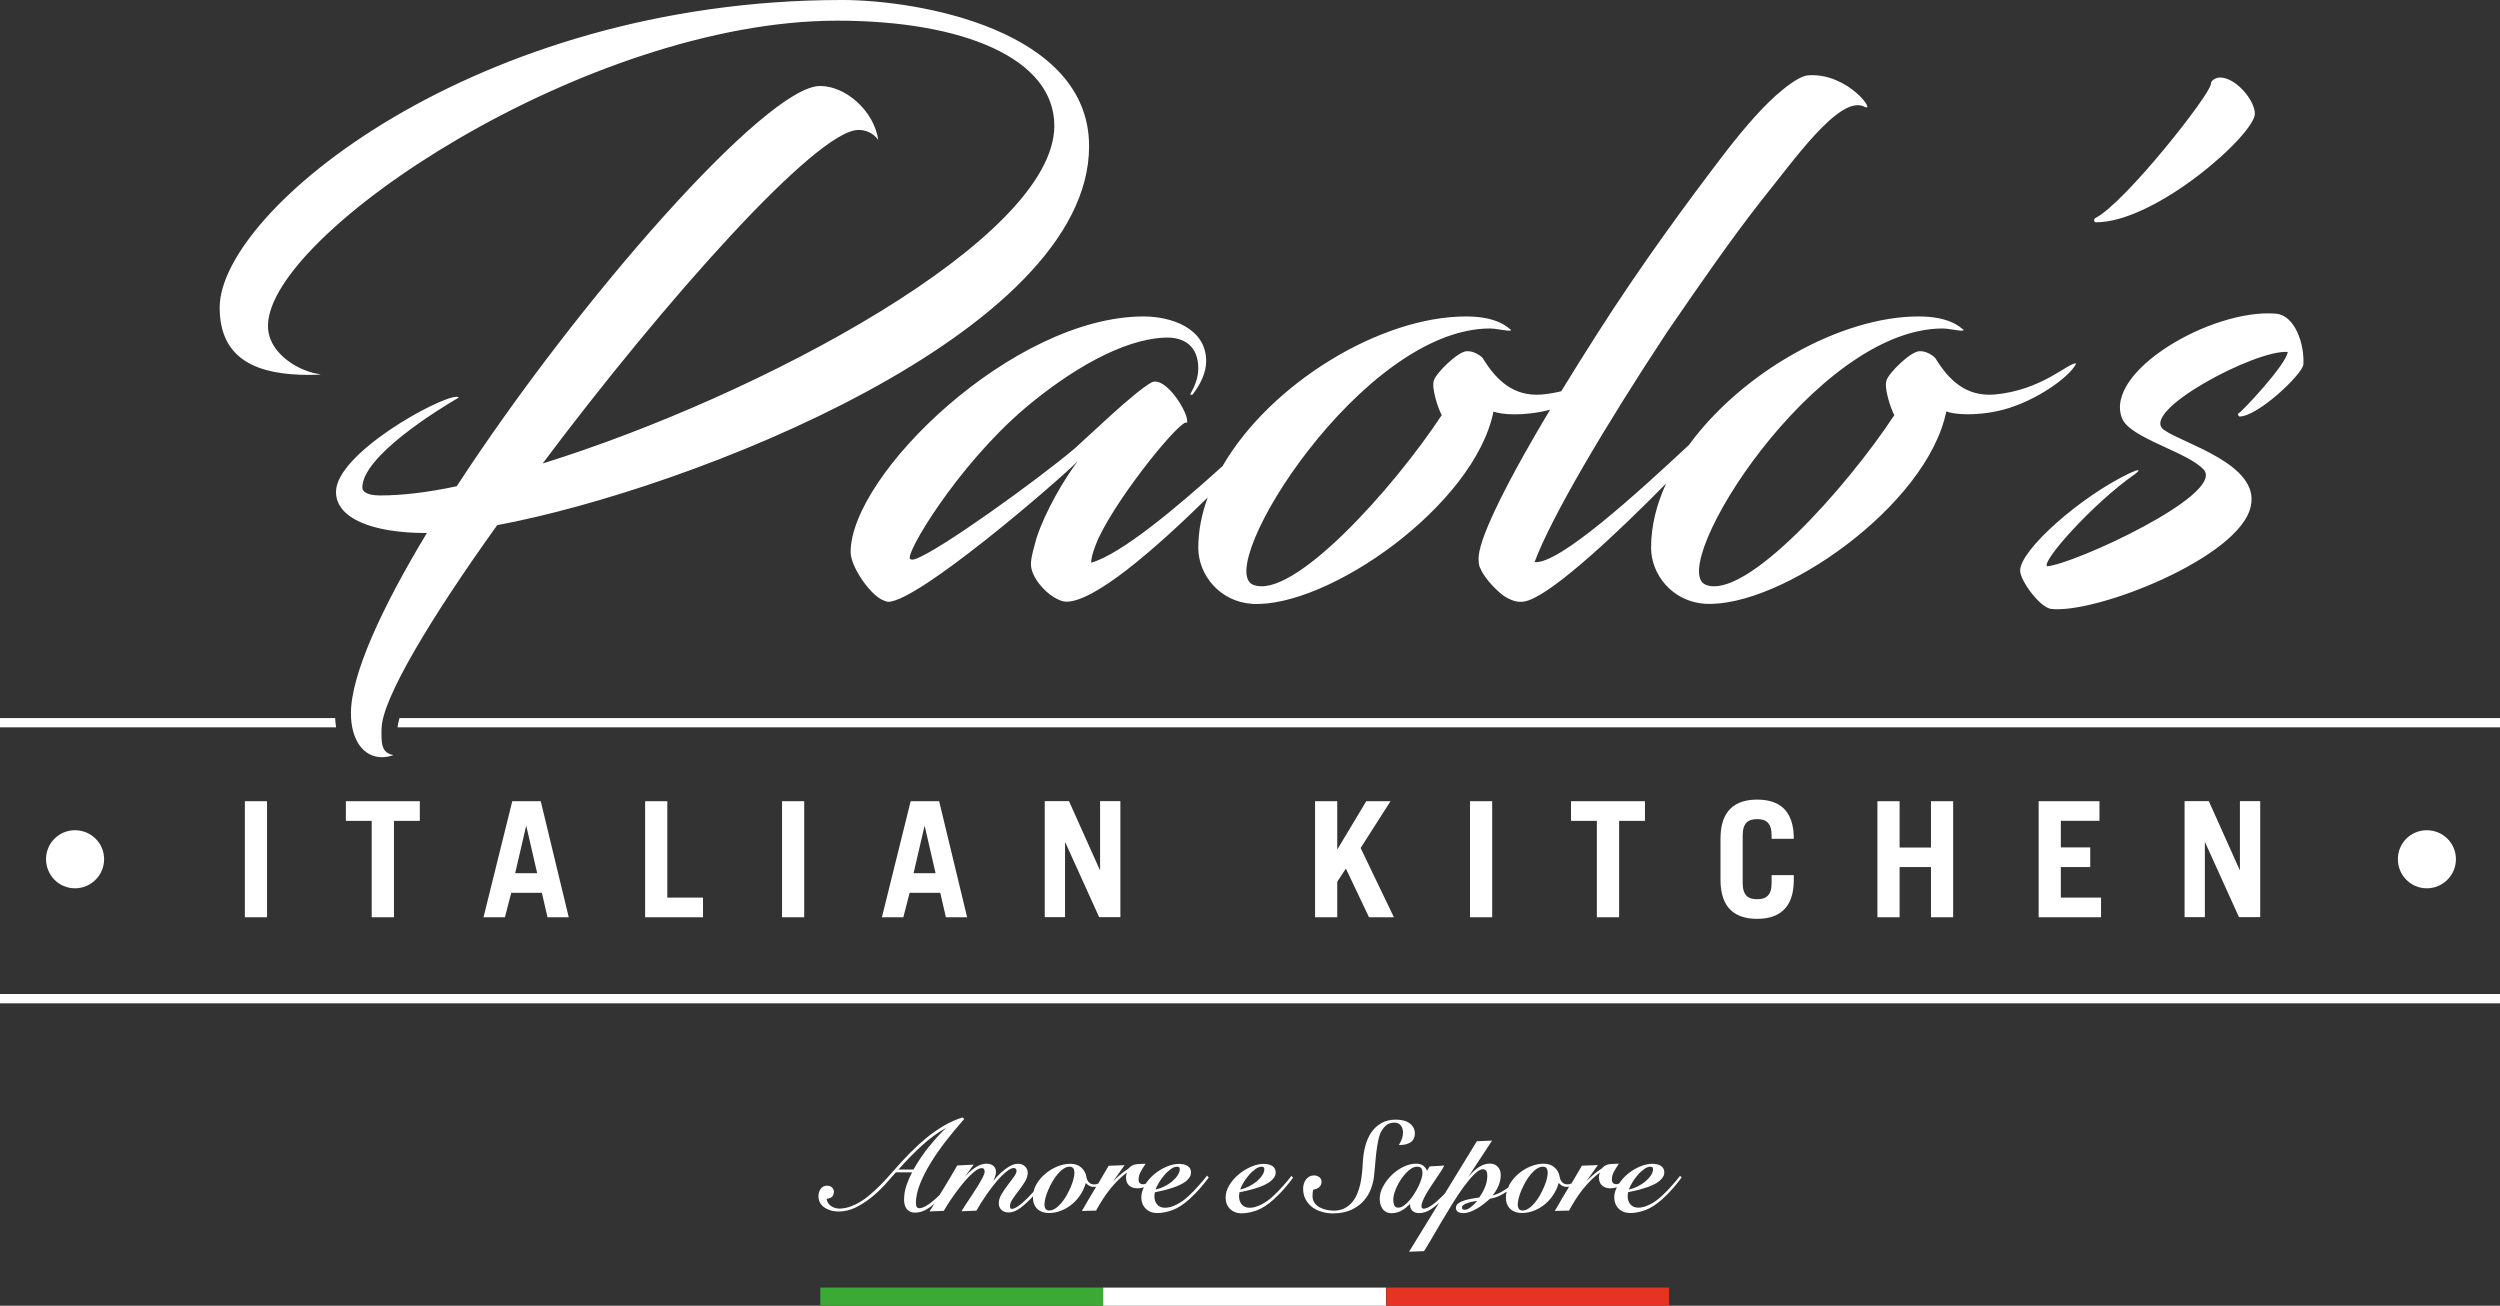 <?xml version="1.0" encoding="UTF-8"?>
<svg id="graphics" xmlns="http://www.w3.org/2000/svg" viewBox="0 0 266.07 138.97">
  <rect x="0" y="0" width="266.07" height="138.97" fill="#333333" stroke="none"/>
  <defs>
    <style>
      .cls-1 {
        fill: #e63323;
      }

      .cls-2 {
        fill: #fff;
      }

      .cls-3 {
        fill: #3aaa35;
      }
    </style>
  </defs>
  <rect class="cls-3" x="87.3" y="137.03" width="30.1" height="1.93"/>
  <rect class="cls-1" x="147.54" y="137.03" width="30.1" height="1.93"/>
  <path class="cls-2" d="M128.38,125.22c-.24.31-.52.65-.84,1-.32.36-.65.71-1,1.03-.44.42-.89.74-1.34.96-.44.22-.84.33-1.2.33s-.64-.11-.84-.34c-.2-.23-.3-.52-.3-.89,0-.12.02-.26.05-.42.15-.03.34-.08.57-.12.25-.05.52-.12.8-.2.28-.08.57-.17.87-.28.29-.11.56-.24.79-.38.24-.14.43-.31.58-.5.16-.19.24-.4.24-.63,0-.29-.12-.52-.35-.68-.22-.15-.54-.23-.93-.23-.43,0-.88.11-1.36.31-.47.21-.91.48-1.3.81-.35.29-.64.63-.88.99-.09.03-.17.06-.26.06-.34,0-.5-.16-.5-.5,0-.29.07-.56.21-.81.14-.26.29-.51.46-.75l.08-.12h-.14c-.25.01-.46.02-.62.03-.17,0-.32.03-.43.06-.12.03-.23.08-.32.14-.09.06-.18.14-.28.24-.06.06-.15.13-.28.21-.14.09-.31.21-.5.37-.2.16-.43.37-.69.62-.07.06-.13.13-.21.21l1.23-1.73-1.66.06h-.04s-.02.04-.02.04c-.37.64-.73,1.26-1.09,1.86-.14.06-.27.09-.42.09-.23,0-.41-.07-.56-.22-.15-.15-.24-.35-.28-.6-.06-.38-.24-.71-.53-.97-.29-.27-.69-.41-1.18-.41-.45,0-.92.1-1.39.29-.47.19-.9.46-1.29.79-.39.33-.71.72-.95,1.15-.14.24-.22.49-.29.75-.19.2-.37.41-.56.6-.81.81-1.39,1.22-1.74,1.22-.1,0-.13-.04-.15-.07-.04-.05-.05-.12-.05-.21,0-.23.09-.48.28-.76.19-.29.41-.59.65-.9.24-.31.46-.63.66-.95.2-.33.3-.65.3-.96,0-.25-.09-.47-.28-.66-.19-.19-.43-.29-.74-.29s-.61.09-.92.27c-.3.18-.59.39-.87.64-.27.25-.53.52-.76.8-.04.05-.08.09-.11.14.02-.04.04-.08.06-.13.07-.14.12-.29.17-.43.05-.15.07-.29.07-.42,0-.29-.1-.51-.29-.66-.19-.14-.41-.22-.68-.22-.37,0-.72.1-1.04.29-.32.19-.62.42-.9.69-.15.14-.29.29-.42.44l.96-1.32-1.75.09-.02.03c-.46.81-.94,1.61-1.41,2.38-.15.24-.3.49-.45.73-.4.4-.8.74-1.18,1-.4.28-.73.41-.97.41-.11,0-.2-.04-.27-.12-.07-.08-.1-.24-.1-.45,0-.6.14-1.26.42-1.97.28-.71.65-1.46,1.12-2.22.46-.77,1.01-1.56,1.62-2.35.62-.79,1.27-1.58,1.94-2.34l.05-.05-.18-.15h-.04c-.7.22-1.38.53-2.02.91-.64.38-1.25.81-1.83,1.29-.58.48-1.14.99-1.67,1.53-.53.54-1.04,1.09-1.53,1.64-.24.27-.5.56-.79.89-.28.32-.59.65-.9.96-.32.32-.66.63-1,.93-.34.3-.7.57-1.07.79-.37.23-.75.41-1.13.55-.38.13-.77.2-1.16.2-.15,0-.31-.03-.47-.08s-.31-.12-.43-.22c-.12-.09-.23-.21-.31-.35-.07-.12-.11-.26-.12-.4.21-.01.39-.07.53-.17.16-.12.24-.32.24-.58,0-.18-.07-.33-.21-.46-.14-.12-.31-.18-.5-.18-.31,0-.54.12-.7.35-.15.22-.23.48-.23.75,0,.29.06.54.18.74.12.2.28.38.49.51.2.13.43.23.68.3.25.06.51.1.78.1.62,0,1.23-.14,1.81-.42.57-.28,1.12-.63,1.64-1.04.52-.42,1.01-.87,1.46-1.36.44-.48.84-.93,1.2-1.35h1.72c-.22.42-.41.87-.58,1.34-.18.51-.27,1.04-.27,1.59,0,.17.02.34.06.5.04.16.1.3.19.43.09.13.22.23.37.31.16.08.35.12.58.12.47,0,.93-.16,1.39-.47.2-.14.41-.29.62-.46-.14.23-.28.46-.43.69l-.07.11,1.48-.06h.04s.02-.04.02-.04c.1-.18.25-.42.44-.72.19-.29.4-.61.64-.94.24-.34.5-.68.76-1.01.27-.34.54-.65.8-.92.26-.27.52-.5.76-.67.23-.16.44-.25.61-.25.11,0,.19.03.24.1.05.08.08.16.08.25,0,.15-.07.36-.2.62-.14.27-.32.59-.54.95-.22.35-.47.73-.77,1.19-.3.44-.6.9-.89,1.37l-.07.11,1.55-.06h.04s.02-.04.02-.04c.11-.19.25-.43.43-.72s.39-.61.62-.94c.23-.33.48-.67.75-1.01.26-.34.53-.64.79-.91.26-.27.52-.5.76-.67.23-.16.44-.25.61-.25.08,0,.15.03.21.08.06.05.08.13.08.24,0,.15-.09.36-.28.62-.19.27-.41.56-.65.87-.24.31-.46.64-.66.97-.2.34-.3.66-.3.96s.09.52.28.71c.19.19.45.28.78.28.16,0,.33-.03.49-.08.16-.05.33-.13.51-.24.18-.11.37-.25.58-.43.2-.17.43-.38.69-.64.11-.11.22-.23.33-.35,0,.06-.02.11-.02.16,0,.51.16.91.46,1.2.31.29.72.44,1.22.44.47,0,.93-.09,1.36-.27.43-.17.83-.42,1.18-.72.35-.3.65-.66.9-1.06.22-.36.39-.74.5-1.15.11.12.22.21.34.28.16.1.35.14.57.14.07,0,.13-.02.2-.03-.03.05-.06.09-.08.14-.46.76-.93,1.55-1.38,2.34l-.06.11,1.47-.04h.04s.02-.04.02-.04c.2-.37.42-.74.66-1.12.24-.38.51-.76.8-1.12.29-.36.6-.71.93-1.03.28-.27.58-.52.88-.74-.07.16-.11.33-.11.5,0,.38.11.68.33.88.22.2.52.3.89.3.24,0,.47-.05.69-.11-.17.34-.28.69-.28,1.04,0,.5.15.91.46,1.22.31.32.73.48,1.25.48s1.05-.11,1.62-.32c.57-.21,1.17-.6,1.79-1.16.44-.4.82-.79,1.13-1.15.32-.37.62-.74.89-1.11l.04-.05-.19-.19-.05.06ZM124.76,125.73c-.25.2-.54.39-.86.55-.29.14-.59.25-.91.32.06-.19.16-.41.3-.65.17-.3.37-.58.59-.84.22-.27.46-.49.71-.67.24-.18.47-.27.68-.27.09,0,.16.02.22.06.05.04.07.11.07.21,0,.2-.07.41-.22.64-.15.23-.35.45-.59.65ZM112.31,128.62c-.21.14-.42.21-.63.21-.18,0-.31-.05-.39-.16-.08-.11-.13-.27-.13-.48,0-.18.04-.41.1-.68.07-.27.17-.56.3-.86.13-.3.28-.6.45-.9.17-.3.36-.57.56-.8.2-.23.41-.43.63-.57.21-.14.42-.21.63-.21.18,0,.31.05.39.16.08.11.13.27.13.48,0,.18-.04.41-.1.68-.07.27-.17.56-.3.86-.13.3-.28.6-.45.9-.17.3-.36.57-.56.8-.2.24-.41.43-.63.57ZM98.9,121.99c-.62.78-1.19,1.61-1.68,2.48h-1.6c.83-.94,1.68-1.8,2.53-2.58.78-.72,1.63-1.34,2.54-1.85-.64.62-1.24,1.27-1.78,1.96ZM137.39,125.22c-.24.31-.52.65-.84,1-.32.36-.65.71-1,1.03-.44.42-.89.74-1.34.96-.44.22-.84.33-1.2.33s-.64-.11-.84-.34c-.2-.23-.3-.52-.3-.89,0-.12.02-.26.05-.42.15-.03.34-.08.57-.12.25-.05.52-.12.8-.2.28-.08.57-.17.87-.28.29-.11.56-.24.79-.38.24-.14.43-.31.58-.5.16-.19.24-.4.24-.63,0-.29-.12-.52-.35-.68-.22-.15-.54-.23-.93-.23-.43,0-.88.11-1.36.31-.47.21-.91.48-1.3.81-.4.33-.73.71-.99,1.14-.26.43-.4.87-.4,1.3,0,.5.15.91.46,1.22.31.32.73.48,1.25.48s1.05-.11,1.62-.32c.57-.21,1.17-.6,1.79-1.16.44-.4.82-.79,1.13-1.15.32-.37.62-.74.89-1.11l.04-.05-.19-.19-.05.06ZM133.76,125.73c-.25.2-.54.39-.86.55-.29.14-.59.25-.91.32.06-.19.16-.41.3-.65.17-.3.37-.58.59-.84.22-.27.46-.49.71-.67.24-.18.47-.27.68-.27.09,0,.16.02.22.06.05.04.07.11.07.21,0,.2-.07.41-.22.64-.15.23-.35.45-.59.65ZM147.03,120.35c-.15.28-.26.62-.34,1-.08.38-.15.79-.2,1.22-.05.43-.1.87-.13,1.32-.04.45-.08.9-.13,1.34-.04.39-.15.81-.31,1.26-.16.45-.41.88-.75,1.27-.33.39-.77.72-1.31.98-.54.26-1.21.4-2,.4-.39,0-.77-.05-1.15-.16-.38-.1-.72-.27-1.02-.48-.3-.22-.54-.5-.72-.82-.18-.33-.28-.72-.28-1.16,0-.17.02-.35.07-.51.05-.17.12-.32.22-.46.1-.14.23-.25.37-.33.15-.08.32-.12.52-.12s.37.06.53.17c.17.12.25.29.25.5,0,.26-.1.47-.29.61-.17.13-.37.2-.58.22-.03.11-.06.21-.07.31-.01.12-.02.25-.02.37,0,.29.07.53.21.73.14.2.32.36.54.48.22.12.47.21.73.27.75.16,1.41.09,1.9-.15.31-.16.59-.37.81-.63.23-.26.41-.57.56-.91.14-.34.26-.71.34-1.08.08-.38.14-.76.18-1.15.04-.39.06-.75.08-1.08.03-.61.11-1.21.26-1.76.14-.56.36-1.05.64-1.47.28-.42.65-.76,1.08-1,.43-.25.95-.37,1.55-.37.25,0,.5.03.74.08.24.05.46.14.64.26.19.12.34.28.45.46.12.18.18.42.18.69,0,.22-.05.42-.14.58-.09.16-.21.28-.36.37-.15.09-.31.15-.5.2-.19.04-.38.06-.58.06h-.13l.07-.11c.12-.2.22-.4.28-.59.06-.19.1-.41.1-.64,0-.32-.09-.57-.25-.76-.17-.19-.39-.28-.66-.28-.33,0-.6.08-.82.24-.22.16-.4.38-.55.66ZM178.8,125.15l-.05.06c-.24.31-.52.65-.84,1-.32.36-.65.71-1,1.03-.44.42-.89.74-1.34.96-.44.22-.84.33-1.2.33s-.64-.11-.84-.34c-.2-.23-.3-.52-.3-.89,0-.12.02-.26.05-.42.15-.03.34-.08.57-.12.25-.05.52-.12.8-.2.28-.08.57-.17.87-.28.29-.11.56-.24.79-.38.24-.14.43-.31.58-.5.16-.19.24-.4.24-.63,0-.29-.12-.52-.35-.68-.22-.15-.54-.23-.93-.23-.43,0-.88.11-1.36.31-.47.21-.91.48-1.3.81-.35.29-.64.63-.88.99-.09.03-.17.06-.26.06-.34,0-.5-.16-.5-.5,0-.29.07-.56.21-.81.14-.26.29-.51.46-.75l.08-.12h-.14c-.25.01-.46.02-.62.03-.17,0-.32.03-.43.06-.12.03-.23.08-.32.14-.09.06-.18.14-.28.24-.06.06-.15.13-.28.21-.14.09-.31.21-.5.37-.2.16-.43.37-.69.62-.07.06-.13.13-.21.21l1.23-1.73-1.66.06h-.04s-.02.04-.02.04c-.37.64-.73,1.26-1.09,1.86-.14.06-.27.09-.42.09-.23,0-.41-.07-.56-.22-.15-.15-.24-.35-.28-.6-.06-.38-.24-.71-.53-.97-.29-.27-.69-.41-1.18-.41-.45,0-.92.1-1.39.29-.47.19-.9.46-1.29.79-.39.33-.71.72-.95,1.15-.05.09-.07.19-.11.28-.05.04-.09.09-.15.12-.26.19-.54.35-.82.49-.23.11-.47.2-.72.26.22-.26.42-.57.58-.91.19-.4.29-.83.29-1.27,0-.35-.11-.65-.31-.87-.21-.22-.49-.34-.83-.34s-.66.08-.95.24c-.28.15-.55.35-.8.58-.22.2-.42.42-.61.66l2.58-3.93-1.58.07h-.04s-.02.03-.02.03c-1.13,1.84-2.26,3.69-3.39,5.54-.09.09-.17.19-.26.27-.4.4-.78.73-1.14.98-.35.24-.63.36-.83.36-.18,0-.26-.08-.26-.26,0-.15.05-.34.13-.55.09-.22.21-.47.36-.73.15-.26.32-.54.5-.81.18-.28.36-.55.54-.81.18-.26.34-.51.49-.73.15-.22.27-.42.35-.59l.06-.11-1.55.09-.28.45c-.11-.23-.25-.41-.41-.53-.19-.14-.45-.21-.78-.21-.42,0-.86.11-1.32.33-.46.22-.87.51-1.24.87-.37.35-.68.76-.92,1.2-.25.44-.37.9-.37,1.34,0,.19.02.38.07.56.05.18.12.35.22.49.1.15.23.26.39.35.16.08.36.13.58.13.41,0,.8-.11,1.16-.33.29-.18.56-.4.81-.65,0,.05,0,.09,0,.14,0,.23.09.43.26.59.17.16.41.24.71.24.42,0,.85-.14,1.27-.42.28-.18.57-.42.85-.67-1.05,1.72-2.1,3.43-3.13,5.09l-.07.11,1.55-.06h.04s.02-.03.02-.03c.2-.3.47-.73.78-1.28.33-.57.68-1.17,1.05-1.79.39-.65.79-1.31,1.19-1.97.41-.67.82-1.28,1.22-1.82.4-.54.78-.99,1.13-1.33.34-.33.64-.5.88-.5.1,0,.18.02.24.06.06.04.11.09.14.15.04.07.06.14.07.23.01.09.02.18.02.28,0,.24-.03.48-.09.71-.06.23-.14.45-.23.65-.09.2-.19.39-.29.55-.09.14-.17.27-.25.38-.18.03-.41.06-.67.1-.28.05-.56.11-.82.18-.26.08-.49.18-.68.3-.2.13-.31.31-.31.52s.08.35.24.44c.15.08.32.12.52.12.25,0,.52-.05.79-.15.26-.1.52-.23.77-.38.25-.15.49-.32.71-.5.22-.17.41-.34.59-.5.37-.06.72-.17,1.06-.33.26-.12.49-.28.72-.43-.05.21-.08.42-.08.64,0,.51.16.91.46,1.2.31.29.72.44,1.22.44.47,0,.93-.09,1.36-.27.43-.17.83-.42,1.18-.72.35-.3.65-.66.9-1.06.22-.36.39-.74.5-1.15.11.12.22.21.34.28.16.1.35.14.57.14.07,0,.13-.02.2-.03-.03.05-.06.09-.08.14-.46.76-.93,1.55-1.38,2.34l-.06.11,1.47-.04h.04s.02-.04.02-.04c.2-.37.42-.74.66-1.12.24-.38.51-.76.8-1.12.29-.36.6-.71.93-1.03.28-.27.58-.52.88-.74-.07.16-.11.33-.11.5,0,.38.11.68.33.88.22.2.52.3.89.3.24,0,.47-.05.69-.11-.17.34-.28.69-.28,1.04,0,.5.15.91.46,1.22.31.32.73.48,1.25.48s1.05-.11,1.62-.32c.57-.21,1.17-.6,1.79-1.16.44-.4.82-.79,1.13-1.15.32-.37.62-.74.89-1.11l.04-.05-.19-.19ZM175.13,125.73c-.25.2-.54.39-.86.55-.29.14-.59.25-.91.32.06-.19.16-.41.3-.65.17-.3.37-.58.59-.84.22-.27.46-.49.71-.67.24-.18.47-.27.68-.27.09,0,.16.02.22.06.05.04.07.11.07.21,0,.2-.07.41-.22.64-.15.23-.35.45-.59.65ZM162.68,128.62c-.21.14-.42.21-.63.21-.18,0-.31-.05-.39-.16-.08-.11-.13-.27-.13-.48,0-.18.04-.41.1-.68.07-.27.17-.56.3-.86.13-.3.28-.6.45-.9.17-.3.36-.57.56-.8.2-.23.41-.43.63-.57.21-.14.42-.21.63-.21.18,0,.31.05.39.16.08.11.13.27.13.48,0,.18-.04.41-.1.68-.07.27-.17.56-.3.86-.13.3-.28.6-.45.9-.17.3-.36.57-.56.8-.2.24-.41.43-.63.57ZM155.9,128.75c-.27,0-.3-.12-.3-.22,0-.13.06-.23.19-.31.14-.09.31-.17.5-.22.19-.06.39-.1.61-.14.12-.02.22-.04.31-.05-.05.07-.11.13-.18.21-.11.12-.24.24-.37.35-.13.11-.26.2-.4.28-.13.07-.25.11-.36.11ZM148.4,128.29c-.08-.18-.12-.4-.12-.64,0-.17.04-.38.1-.61.07-.24.17-.5.29-.76s.27-.52.44-.77c.17-.25.35-.48.54-.68.19-.2.38-.36.58-.48.2-.12.39-.18.58-.18.23,0,.39.06.46.17.08.12.12.3.12.52,0,.16-.04.36-.11.6-.07.24-.18.5-.3.77-.13.27-.28.54-.45.81-.17.27-.35.52-.54.73-.19.22-.38.4-.58.54-.19.14-.38.21-.55.22-.25,0-.4-.08-.48-.25ZM147.51,138.97h-30.1v-1.93h30.1v1.93ZM57.67,95.02l.6,2.6h2.26l-2.98-12.35h-3.03l-3.06,12.35h2.28l.67-2.6h3.27ZM55.99,87.93h.03l1.15,5h-2.34l1.16-5ZM85.59,85.27v12.35h-2.36v-12.35h2.36ZM71.02,85.27v10.26h3.8v2.09h-6.16v-12.35h2.36ZM7.98,88.36c1.71,0,3.1,1.37,3.1,3.08s-1.39,3.1-3.1,3.1-3.08-1.39-3.08-3.1,1.37-3.08,3.08-3.08ZM35.77,77.41H0v-.99h35.67c.02.34.05.67.1.99ZM0,105.79h266.07v.99H0v-.99ZM39.56,97.62v-10.26h-2.75v-2.09h7.87v2.09h-2.75v10.26h-2.36ZM26.06,97.62v-12.35h2.36v12.35h-2.36ZM266.07,76.42v.99H42.31c.02-.26.09-.58.21-.99h223.55ZM219.33,87.35v2.84h3.13v2.09h-3.13v3.25h4.28v2.09h-6.64v-12.35h6.47v2.09h-4.11ZM202.17,85.27v4.93h3.34v-4.93h2.36v12.35h-2.36v-5.34h-3.34v5.34h-2.36v-12.35h2.36ZM188.55,89.27v-.34c0-1.37-.6-1.75-1.54-1.75s-1.54.38-1.54,1.75v5.03c0,1.37.6,1.74,1.54,1.74s1.54-.38,1.54-1.74v-.82h2.36v.51c0,3.04-1.61,4.14-3.9,4.14s-3.9-1.09-3.9-4.14v-4.41c0-3.04,1.61-4.14,3.9-4.14s3.9,1.09,3.9,4.14v.03h-2.36ZM258.28,94.54c-1.71,0-3.08-1.39-3.08-3.1s1.37-3.08,3.08-3.08,3.1,1.37,3.1,3.08-1.39,3.1-3.1,3.1ZM234.66,89.64v7.97h-2.16v-12.35h2.58l3.28,7.32h.03v-7.32h2.16v12.35h-2.26l-3.61-7.97h-.03ZM158.81,85.27v12.35h-2.36v-12.35h2.36ZM142.32,85.27v5.1h.03l3.06-5.1h2.58l-3.18,4.98,3.54,7.37h-2.65l-2.46-5.18-.92,1.4v3.78h-2.36v-12.35h2.36ZM169.95,97.62v-10.26h-2.75v-2.09h7.87v2.09h-2.75v10.26h-2.36ZM113.35,89.64v7.97h-2.16v-12.35h2.58l3.28,7.32h.03v-7.32h2.16v12.35h-2.26l-3.61-7.97h-.03ZM100.07,95.02l.6,2.6h2.26l-2.98-12.35h-3.03l-3.06,12.35h2.28l.67-2.6h3.27ZM98.39,87.93h.03l1.15,5h-2.34l1.16-5ZM40.6,77.57c0,1.43-.08,2.57,1.28,2.79-.38.15-.91.23-1.21.23-2.04,0-3.32-1.89-3.32-4.68,0-4.08,3.25-11.18,8.08-19.18-5.89,0-9.67-1.59-9.67-4.38,0-4.08,10.95-10.12,12.84-10.12.08,0,.15,0,.23.08-2.34,1.36-10.27,6.27-10.27,9.59,0,.38.45.83,1.89.83,2.27,0,4.98-.3,8.16-.98,12.84-19.71,32.93-42.6,38.67-42.6,2.72,0,5.74,2.64,6.19,5.74-.6-.83-1.44-1.06-2.11-1.06-4.46,0-20.7,18.28-33.61,35.5,23.04-7.17,54.46-23.87,54.46-35.95,0-7.18-9.74-11.18-23.11-11.18-26.66,0-60.58,22.66-60.58,32.48,0,3.1,3.63,4.98,5.59,5.14,0,0,0,.08-1.21.08-5.36,0-9.52-1.51-9.52-7.17C23.38,22.43,50.57,0,89.62,0c8.16,0,26.29,3.17,26.29,15.56,0,19.86-42.37,36.48-62.99,40.33-7.1,9.89-12.31,18.58-12.31,21.68ZM220.95,38.67c-.83-.08-3.63,2.87-8.69,3.32-3.02.23-4.83-1.51-6.27-3.85-.15-.23-.98-.83-1.74-.76-.98.08-3.25,2.34-3.47,3.1-.3.76.45,3.02.83,3.7-5.06,7.7-15.86,19.79-20.09,18.05-4.23-1.81,11.56-27.27,25.23-27.27.53,0,1.13.15,1.89.23.3,0,.53,0,.15-.23-.53-.45-1.74-1.28-4.61-1.28-8.28,0-18.78,5.93-24.43,13.68-5.6,5.22-13.88,12.76-16.43,12.46,1.81-4.83,7.48-14.43,14.05-24.4,3.78-5.51,6.87-9.97,10.12-14.12,3.32-4.08,8.23-11.18,10.88-9.97,1.44.83-1.59-3.55-5.82-3.32-.68,0-1.66.6-2.79,1.51-1.89,1.51-4,3.93-6.27,6.87-3.93,5.14-8.76,11.71-13.44,19.03-1.44,2.25-2.72,4.31-3.89,6.22-.65.16-1.33.28-2.07.35-3.02.23-4.83-1.51-6.27-3.85-.15-.23-.98-.83-1.74-.76-.98.08-3.25,2.34-3.47,3.1-.3.76.45,3.02.83,3.7-5.06,7.7-15.86,19.79-20.09,18.05-4.23-1.81,11.56-27.27,25.23-27.27.53,0,1.13.15,1.89.23.3,0,.53,0,.15-.23-.53-.45-1.74-1.28-4.61-1.28-9.07,0-20.79,7.11-25.9,15.93-4.94,4.47-10.8,9.37-13.98,10.28,0-.6.3-1.51.76-2.57,2.27-4.83,9.06-13.07,9.44-12.31.3-.91-2.27-5.06-3.78-4.31-1.89,1.06-6.8,5.82-8.16,7.02-3.93,3.32-14.5,10.95-16.99,11.78-.23.08-.38.08-.53,0-.68-.38,4.98-9.89,12.16-16.01,4.91-4.15,10.42-7.33,14.8-7.55,2.27-.15,3.7.98,3.7,3.25,0,1.13-.45,2.04-.83,2.72-.08.08.08.15.23.08.76-.98,1.44-2.27,1.44-3.55,0-3.55-3.78-4.76-6.65-4.76-13.9,0-31.19,16.84-31.19,25.08,0,1.51,1.96,4.38,3.32,5.06.15.08.53.23.68.23,3.17,0,17.9-12.69,20.17-14.96-1.44,1.89-3.47,5.36-4.38,8.16-.3,1.13-.6,2.04-.6,2.79,0,1.36,1.44,2.95,2.49,3.55.53.3.91.45,1.28.45,2.96,0,9.22-5.37,15.04-11.09-.64,1.76-1,3.55-1,5.35,0,2.87,2.27,5.74,5.74,5.97,8.01.45,23.64-10.42,25.68-20.47.38.15,1.13.3,2.27.3,1.04,0,2.35-.13,3.75-.49-5.43,9.08-7.61,14.04-7.61,15.82,0,.83.15.98.23,1.13.45,1.13,2.11,2.72,2.72,3.02.68.38,1.44.68,2.42.3,2.91-1.07,9.36-7.11,14.59-12.42-1.02,2.22-1.6,4.52-1.6,6.83,0,2.87,2.27,5.74,5.74,5.97,8.01.45,23.64-10.42,25.68-20.47.38.15,1.13.3,2.27.3,1.21,0,2.79-.15,4.46-.68,3.7-1.21,6.72-3.7,7.1-4.76ZM223.06,23.66c6.42,0,16.92-9.37,16.92-11.56,0-1.44-2.04-3.85-3.7-3.85-.45,0-.98.3-.98.68,0,1.06-9.21,12.76-12.31,14.28-.23.23-.08.45.08.45ZM242.17,33.38c-6.8-.53-18.35,6.19-16.31,11.18.91,2.11,7.02,3.55,8.69,5.44,2.27,2.64-13.82,10.05-16.69,10.27-.6-.53,4.91-6.72,9.37-9.82.68-.53.38-.53-.6-.08-5.21,2.49-11.63,8.16-11.63,10.35,0,1.06,2.04,3.85,3.25,4.08,4.76.6,20.24-5.51,21.3-10.95.98-4.46-7.25-6.65-9.21-8.08-2.87-1.89,9.74-8.61,13.14-8.31-.15,1.36-5.06,6.57-5.29,6.57-.08,0,.08.3.15.3,1.96,0,6.65-4.46,6.8-5.51.15-2.04-.83-5.29-2.95-5.44Z"/>
</svg>